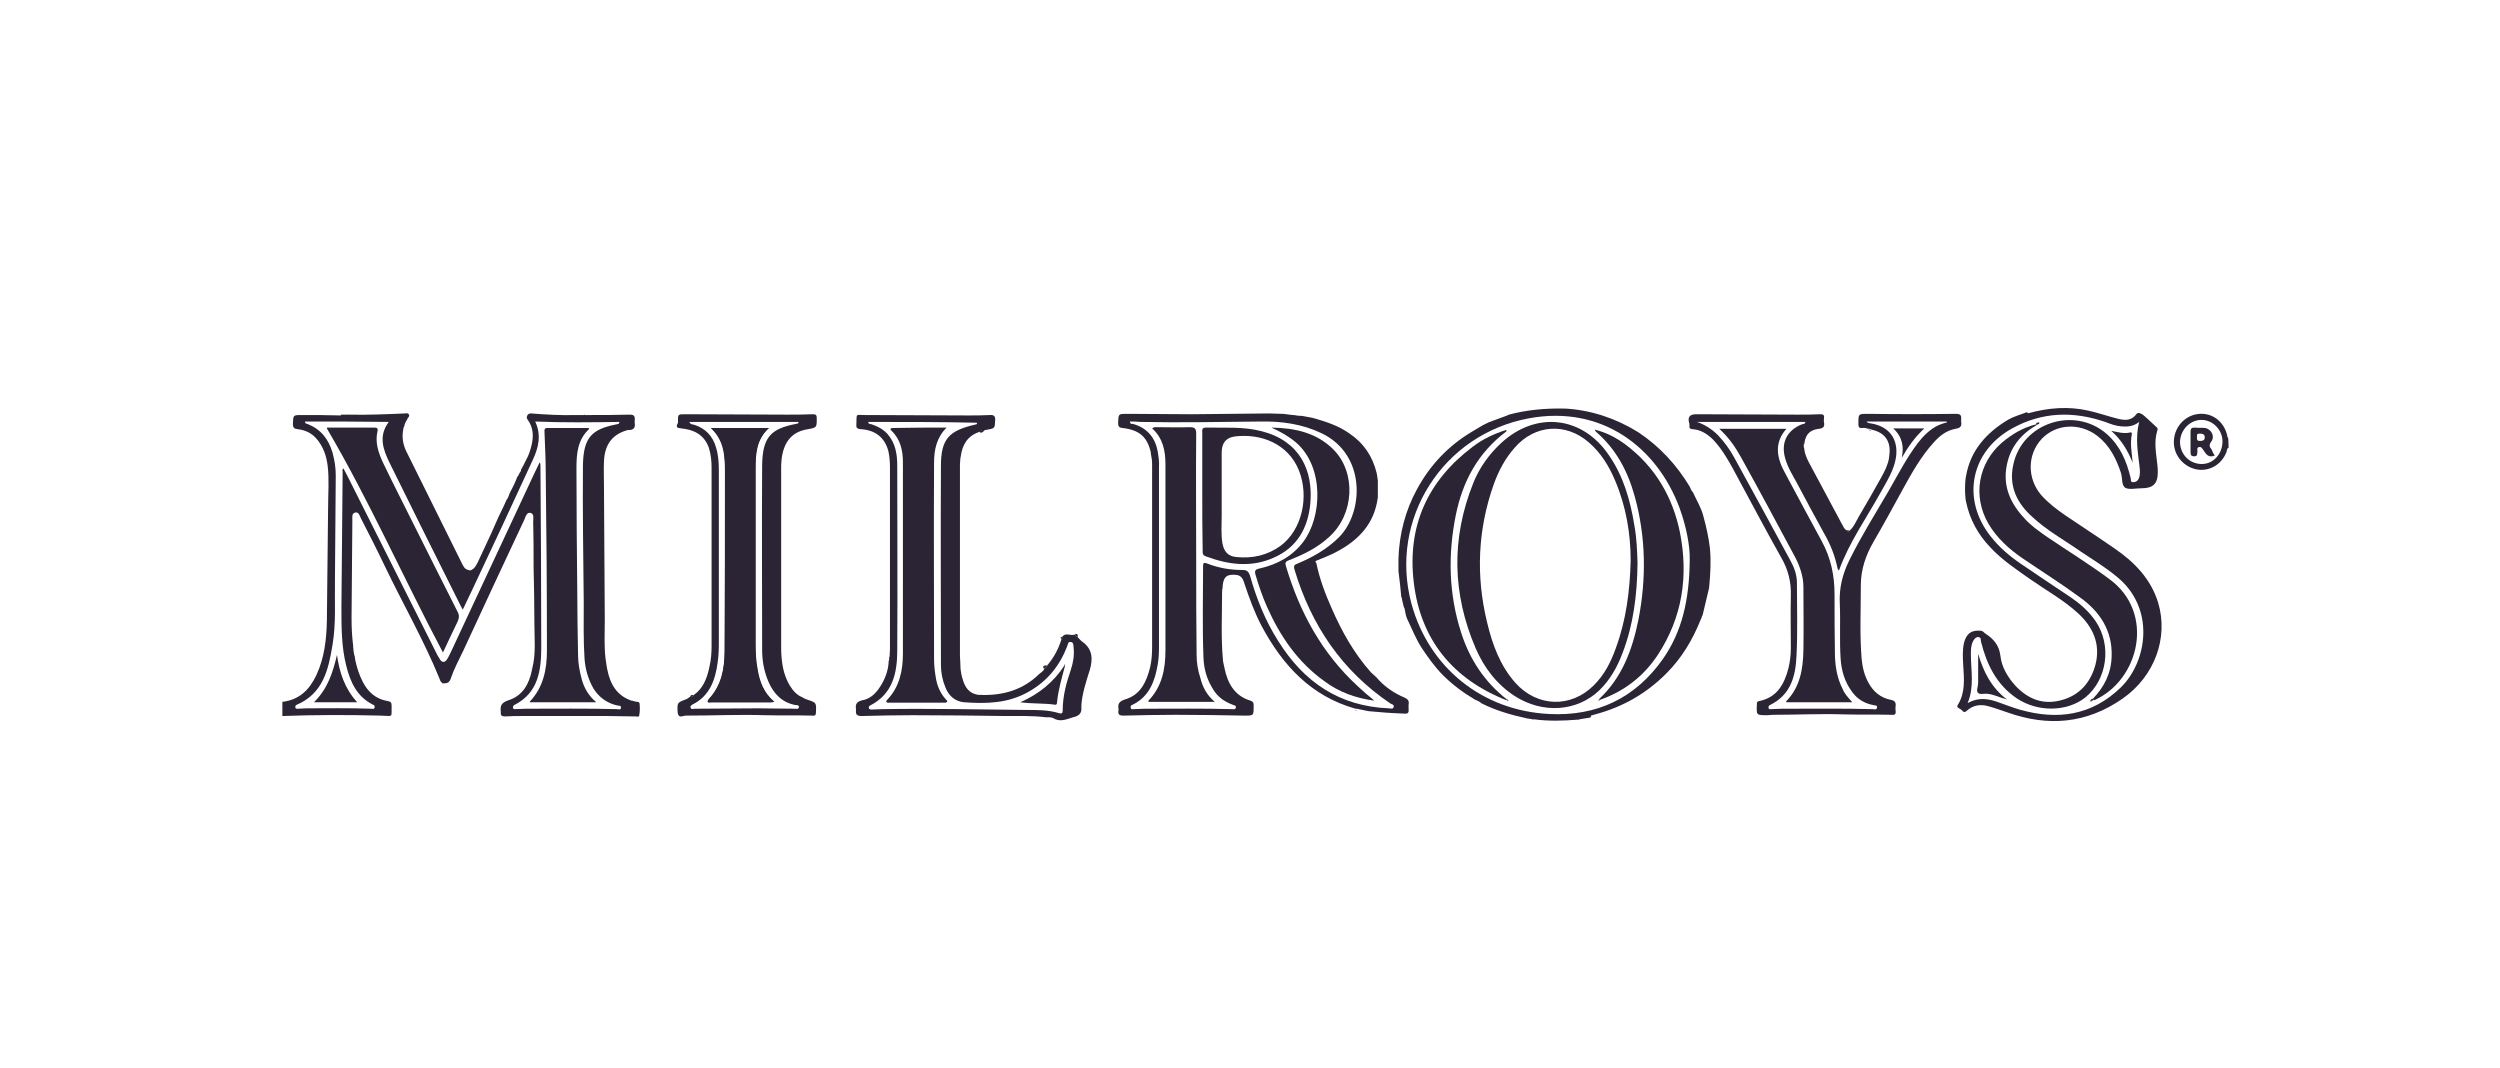 <?xml version="1.0" encoding="utf-8"?>
<!-- Generator: Adobe Illustrator 23.1.1, SVG Export Plug-In . SVG Version: 6.00 Build 0)  -->
<svg version="1.1" id="Layer_1" xmlns="http://www.w3.org/2000/svg" xmlns:xlink="http://www.w3.org/1999/xlink" x="0px" y="0px"
	 viewBox="0 0 618 264" style="enable-background:new 0 0 618 264;" xml:space="preserve">
<style type="text/css">
	.st0{fill:#2A2435;}
</style>
<g id="QZyGhh_1_">
	<g>
		<path class="st0" d="M84.6,102.5c0.5,0,0.9,0,1.4,0c0.1,0,0.2,0,0.3,0c4.6,0.1,9.2-0.1,13.8-0.3c0.3,0,0.7-0.2,1,0.3
			c0.2,0.4-0.2,0.7-0.3,0.9c-0.4,0.7-0.8,1.3-0.9,2.1c-0.2,0.2-0.2,0.4-0.2,0.6c-0.4,1.9-0.1,3.7,0.7,5.4
			c4.6,9.2,9.1,18.4,13.7,27.6c0.4,0.8,0.7,1.6,1.7,1.8c0.2,0.3,0.5,0.2,0.7,0c0.9-0.4,1.2-1.2,1.6-1.9c1.5-3.3,3.1-6.5,4.5-9.8
			c0.8-1.9,1.8-3.7,2.6-5.6c0.4-0.5,0.6-1.1,0.8-1.7c0.7-1.3,1.4-2.7,1.9-4.1c0.2-0.1,0.3-0.3,0.3-0.5c0.1,0,0.1-0.1,0.1-0.1
			c0.1-0.1,0.1-0.3,0.2-0.4c0.2-0.2,0.3-0.4,0.3-0.7c0.1-0.1,0.1-0.2,0.2-0.4c0.1,0,0.1-0.1,0.1-0.2c0.1-0.1,0.1-0.2,0.2-0.3
			c0.5-1.1,1.2-2.2,1.6-3.4c0.9-2.7,1.4-5.5-0.5-8.1c-0.3-0.4-0.2-0.7,0-1.1c0.2-0.3,0.5-0.4,0.9-0.4c3.7,0.3,7.4,0.5,11.1,0.4
			c0.1,0,0.2,0,0.3,0c0.6,0,1.3,0,1.9,0c0.1,0,0.2,0,0.3,0c3.6,0,7.1,0,10.7-0.1c1.1,0,1.4,0.3,1.3,1.4c0,0.2,0,0.5,0,0.7
			c0.2,1.1-0.3,1.7-1.4,1.7c-0.1,0-0.2,0-0.3,0c-3.7,1-5.7,3.4-5.9,7.7c-0.1,2.1,0,4.2,0,6.4c0,0.1,0,0.2,0,0.3
			c0.1,10.8,0.1,21.7,0.2,32.5c0,3.2-0.2,6.5,0.2,9.7c0.1,0.7,0.2,1.3,0.3,2c0,0.2,0.1,0.3,0.1,0.5c0.7,3.7,2.4,6.7,6.3,7.9
			c0.1,0,0.2,0,0.3,0c0.4,0.3,1.3,0,1.4,0.6c0.1,1,0.1,2-0.1,3c0,0.4-0.6,0.2-1,0.2c-2.3,0-4.7-0.1-7-0.1c-6.9,0-13.8,0-20.7,0
			c-1.5,0-3,0-4.5,0.1c-0.8,0-1.1-0.3-1-1c0,0,0-0.1,0-0.1c-0.2-1.5,0.1-2.3,1.9-2.9c3.5-1.1,5.1-4,5.8-7.5c0-0.2,0.1-0.3,0.1-0.5
			c0.9-3.6,0.5-7.2,0.5-10.8c0-4.7-0.1-9.5-0.2-14.2c0-3.7,0-7.4-0.1-11.1c0-0.8,0.3-1.9-0.6-2.2c-1-0.3-1.3,1-1.6,1.7
			c-5.1,10.8-10.1,21.6-15.1,32.4c-1.1,2.3-2.3,4.5-3.1,6.9c-0.3,0.9-0.9,1.2-1.8,1.1c-0.1,0-0.2,0-0.3-0.1
			c-0.3-0.2-0.5-0.5-0.6-0.9c-3.9-9.6-9.1-18.6-13.6-28c-1.9-4-3.9-7.9-5.9-11.8c-0.3-0.6-0.5-1.6-1.4-1.4c-0.9,0.2-0.7,1.2-0.7,2
			c-0.1,8-0.1,16.1-0.2,24.1c0,2.3,0.1,4.5,0.4,6.8c0,0.1,0,0.2,0,0.3c0.1,0.8,0.1,1.7,0.4,2.4c0,0.3,0.1,0.5,0.1,0.8
			c0.4,1.9,1,3.8,1.9,5.5c1.3,2.5,3.2,4.2,6.1,4.7c0.7,0.1,1,0.3,1,1.1c-0.1,3.1,0.6,2.6-2.7,2.5c-8.1-0.2-16.2-0.2-24.3,0.1
			c0-1.2,0-2.4,0-3.5c4.2-0.5,6.7-3,8.4-6.6c2-4.3,2.5-8.8,2.6-13.5c0.1-9.3,0.2-18.5,0.3-27.8c0-3.5,0.3-7-0.1-10.4
			c-0.3-2.5-1.1-4.9-2.9-6.9c-1.2-1.3-2.7-2-4.5-2.2c-0.9-0.1-1.2-0.4-1.2-1.3c0.1-2.2,0-2.2,2.2-2.2c3.2,0,6.4,0,9.6,0.1
			C84.4,102.5,84.5,102.5,84.6,102.5z M75.4,104.2c0,0.6,0.4,0.5,0.6,0.6c3.3,1.3,5.2,3.7,6.2,7.1c0.5,1.8,0.8,3.7,0.8,5.6
			c-0.1,8.6-0.1,17.3-0.2,25.9c-0.1,5.3,0.3,10.7-0.6,16c-1,6.1-2.3,12-8.8,14.8c-0.3,0.1-0.4,0.3-0.4,0.6c0,0.4,0.3,0.4,0.6,0.4
			c0.7,0,1.4-0.1,2.2-0.1c5.3,0,10.6-0.1,15.9,0.1c0.3,0,0.8,0.2,0.9-0.3c0.1-0.4-0.1-0.6-0.4-0.7c-4-2-5.6-5.6-6.6-9.6
			c-1.2-4.7-1.2-9.6-1.2-14.4c0.1-11.2,0.2-22.3,0.3-33.5c0-0.3-0.2-0.6,0.2-0.9c0.3,0.6,0.6,1.1,0.9,1.7
			c7.3,14.5,14.5,28.9,21.8,43.4c0.3,0.7,0.7,1.4,1.1,2c0.5,0.9,1.2,1,1.8,0.1c0.4-0.6,0.7-1.3,1-1.9c6.9-14.7,13.7-29.4,20.6-44.1
			c0.4-0.9,0.9-1.8,1.3-2.7c0.2,0.3,0.2,0.5,0.2,0.7c0.1,15,0.2,29.9,0.2,44.9c0,5.8-0.7,11.4-6.7,14.4c-0.3,0.2-0.3,0.4-0.3,0.7
			c0.1,0.3,0.3,0.3,0.5,0.3c0.9,0,1.7-0.1,2.6-0.1c7.5,0,15.1-0.1,22.6,0.1c0.4,0,1,0.3,1-0.4c0-0.6-0.6-0.4-0.9-0.5
			c-2.6-0.6-4.5-2-5.9-4.2c-1.3-2.3-2-4.7-2.2-7.3c-0.3-4.6-0.2-9.3-0.2-14c-0.1-11.3-0.3-22.5-0.2-33.8c0.1-7,2.2-9,8.3-10.2
			c0.3-0.1,0.7,0,0.7-0.6c-6.9,0.1-13.8,0.2-20.8-0.1c1.6,3.4,0.8,6.5-0.6,9.5c-5,10.9-10.1,21.8-15.2,32.6
			c-0.7,1.4-1.3,2.8-2.1,4.4c-0.3-0.5-0.4-0.7-0.5-0.9c-5.9-11.8-11.8-23.6-17.6-35.4c-1.6-3.3-2.8-6.6-0.2-10.1
			C89.1,104.2,82.3,104.2,75.4,104.2z"/>
		<path class="st0" d="M550.9,110.7c-0.5,0.2-0.4,0.7-0.5,1c-1.2,3.2-4.4,5-7.6,4.3c-3.4-0.8-5.7-3.9-5.4-7.3c0.3-3.5,3-6.2,6.4-6.4
			c3.3-0.2,6.1,2.1,6.8,5.5c0,0.2,0,0.4,0.2,0.4C550.9,109.1,550.9,109.9,550.9,110.7z M538.9,109.2c0,3,2.2,5.4,5.2,5.5
			c2.9,0.1,5.2-2.3,5.3-5.4c0.1-2.9-2.3-5.5-5.2-5.5C541.4,103.8,539,106.2,538.9,109.2z"/>
		<path class="st0" d="M501.6,102.1c4.8-1.3,9.7-1.7,14.6-0.6c2.3,0.5,4.6,1.3,6.9,1.9c1.9,0.5,3.6,0.8,5-1c0.4-0.6,1.1-0.2,1.6,0.1
			c1.2,1,2.3,2.1,3.4,3.1c0.3,0.2,0.3,0.5,0.2,0.8c-0.9,2.8-0.3,5.6,0,8.5c0.1,0.6,0.1,1.3,0.1,1.9c0,2.8-1.2,3.9-4,3.9
			c-1.4,0-3,0.4-4-0.1c-1-0.6-0.7-2.4-1.1-3.7c-1.2-3.6-2.8-6.8-5.9-9.2c-4.4-3.3-10.2-2.9-13.7,0.8c-3.6,3.9-3.6,9.8-0.1,13.9
			c1.8,2,3.9,3.6,6.1,5.1c4,2.7,8,5.3,11.9,8c5,3.4,9.1,7.6,10.9,13.5c2.6,8.7-0.9,18.2-8.8,23.7c-8.9,6.2-18.4,7-28.5,3.4
			c-1.5-0.5-3.1-1.1-4.6-1.5c-2-0.6-3.9-0.3-5.4,1.1c-0.5,0.5-0.9,0.3-1.2-0.1c-0.4-0.5-1.6-0.6-1-1.4c1.9-3.1,1.5-6.5,1.3-9.9
			c-0.1-1.8-0.2-3.6,0.2-5.4c0.6-2.2,1.7-3.1,3.8-3c0.5,0,0.9,0.1,1.2,0.5c0.1,0.1,0.3,0.2,0.4,0.3c2,1.3,3.3,2.9,3.6,5.4
			c0.3,2.8,1.8,5.3,3.7,7.4c3.1,3.3,6.8,4.8,11.3,3.6c4.6-1.2,7.3-4.4,8.5-8.8c1.3-5.1-0.6-9.3-4.3-12.7c-3.6-3.3-7.8-5.6-11.8-8.4
			c-3.4-2.4-6.9-4.7-9.8-7.8c-3.1-3.2-5.2-7-6.1-11.4c0-0.2-0.1-0.3-0.1-0.5c-0.2-1.8-0.2-3.5,0-5.3c0-0.2,0.1-0.3,0.1-0.5
			c1.1-6.4,5.1-10.8,10.5-14c1.4-0.8,3-1.2,4.5-1.8C501.4,102.2,501.5,102.2,501.6,102.1z M528.8,104.3c-1.5,1.2-3,1.2-4.4,1.1
			c-1.4-0.1-2.7-0.6-4-1.1c-7.9-2.7-15.6-2.5-23,1.6c-10.3,5.7-12.6,17.5-5.3,26.7c2.1,2.7,4.7,4.9,7.5,6.8
			c4.1,2.8,8.3,5.6,12.5,8.4c2.3,1.6,4.3,3.4,5.9,5.7c4.1,6,2.9,14.5-2.5,18.9c-4.5,3.6-11.8,3.7-17,0.2c-5-3.4-7.4-8.4-8.8-14
			c-0.1-0.4,0.1-1-0.6-1.1c-0.6-0.1-1,0.4-1.3,0.9c-0.6,1.1-0.6,2.2-0.6,3.4c0,3.9,0.9,7.9-0.8,12c2.7-1.5,5.1-1.1,7.6-0.2
			c1.7,0.6,3.5,1.3,5.2,1.8c9.4,2.7,17.9,1.5,25.1-5.5c6.5-6.4,8.6-19.6-1.1-27.4c-2.8-2.3-5.9-4.2-8.9-6.2c-4-2.8-8.4-5.2-12-8.6
			c-3.8-3.4-5.8-7.7-4.6-12.9c2.2-10.3,15.1-14.5,23.1-7.5c3.3,2.9,4.9,6.7,5.9,10.9c0.1,0.4-0.1,1,0.6,1c0.7,0,1.1-0.3,1.4-0.9
			c0.4-0.9,0.3-2,0.2-2.9C528.5,111.9,527.8,108.3,528.8,104.3z"/>
		<path class="st0" d="M302.1,146.3c0,5.6-0.3,11.2,0.2,16.7c0,0.6,0.2,1.1,0.3,1.7c0,0.2,0.1,0.3,0.1,0.5c0.8,3.8,2.5,6.8,6.4,8
			c0.9,0.3,0.8,0.8,0.8,1.4c0,2.3,0,2.3-2.2,2.3c-5.7-0.1-11.4-0.2-17.1-0.2c-4.3,0-8.6,0.1-12.9,0.2c-1,0-1.4-0.3-1.2-1.3
			c0-0.1,0-0.2,0-0.3c-0.2-1.3,0.1-1.9,1.6-2.4c3.8-1.1,5.3-4.3,6.2-7.9c0.4-1.7,0.5-3.4,0.5-5.1c0-15,0-30.1,0-45.1
			c0-0.9-0.1-1.7-0.3-2.6c0-0.1,0-0.2,0-0.3c-0.9-3.9-2.8-5.6-7-6.1c-0.9-0.1-1.1-0.4-1.1-1.3c0.1-2.2,0-2.2,2.3-2.2
			c5.2,0,10.4,0.1,15.7,0.1c0.1,0,0.2,0,0.3,0c6.3-0.1,12.7-0.1,19-0.2c1.1,0,2.2,0.1,3.2,0.1c0.1,0,0.2,0,0.3,0
			c0.8,0.1,1.6,0.2,2.4,0.3c0.1,0,0.2,0,0.3,0c0.5,0.1,1.1,0.2,1.6,0.2c0.1,0,0.2,0,0.3,0c0.7,0.1,1.5,0.3,2.2,0.4
			c0.2,0,0.3,0.1,0.5,0.1c3.2,0.9,6.3,1.9,9,3.8c3.6,2.4,5.8,5.7,6.8,9.8c0,0.2,0.1,0.3,0.1,0.5c0.1,0.5,0.1,1,0.2,1.4
			c0,0.1,0,0.2,0,0.3c0,1.2,0,2.4,0,3.5c0,0.1,0,0.2,0,0.3c-0.8,6.5-4.7,10.6-10.2,13.5c-1.6,0.9-3.4,1.5-5,2.2
			c-0.4,0.2-0.2,0.4,0,0.6c0.8,3.9,2.2,7.6,3.8,11.2c2.5,5.7,5.5,11.1,9.7,15.8c0.4,0.4,0.8,0.7,1.2,1.1c0.1,0.1,0.1,0.1,0.2,0.2
			c1.9,2.2,4.2,3.8,6.8,4.9c0.9,0.4,1.3,0.8,1.1,1.8c0,0.4,0,0.7,0,1.1c0.1,0.9-0.2,1.2-1.1,1.1c-2.9-0.1-5.8-0.3-8.8-0.6
			c-0.2,0-0.3-0.1-0.5-0.1c-0.8-0.2-1.6-0.3-2.4-0.5c-0.1,0-0.2,0-0.3,0c-11-3.1-18-10.7-23.2-20.4c-1.8-3.4-3.1-7-4.3-10.6
			c-0.3-1.1-0.8-2-2.1-2.1c-2.4-0.2-3.2,0.6-3.3,3.4C302.1,146,302,146.1,302.1,146.3z M279.3,104.2c0.1,0.7,0.5,0.6,0.8,0.6
			c3.5,1,5.5,3.4,6.1,6.9c0.2,1.2,0.4,2.5,0.3,3.8c0,14.6,0,29.2,0,43.8c0,1.6,0,3.3-0.3,4.9c-0.7,4.2-2.1,8-6.2,10
			c-0.3,0.1-0.6,0.3-0.5,0.7c0.1,0.6,0.5,0.4,0.8,0.4c0.9,0,1.7-0.1,2.6-0.1c7.2,0,14.4-0.1,21.6,0.1c0.4,0,0.9,0.2,1-0.4
			c0.1-0.6-0.5-0.5-0.8-0.7c-2.2-0.8-3.9-2.1-5-4.1c-1.4-2.3-2.1-4.8-2.2-7.5c-0.3-7.5-0.1-15.1-0.1-22.6c0-0.9,0.2-1,1-0.7
			c2.8,1.1,5.7,1.6,8.7,1.6c1.1,0,1.5,0.3,1.9,1.4c1.6,5.7,3.8,11.2,7,16.2c6.3,10.1,15.1,16.1,27.3,16.6c0.4,0,1,0.3,1.2-0.3
			c0.2-0.6-0.4-0.7-0.8-0.9c-12-8.1-19.6-19.4-23.7-33.1c-0.3-1,0-1.2,0.8-1.5c3.8-1.6,7.3-3.6,10.2-6.5c6.1-6.1,6.8-20.4-4.3-25.7
			c-4.8-2.3-9.9-3-15.1-2.9c-9.9,0.1-19.7,0.3-29.6,0.1C281,104.2,280.1,104.2,279.3,104.2z"/>
		<path class="st0" d="M446,110.9c0.1,1.2,0.6,2.3,1.1,3.3c2.8,5.2,5.5,10.3,8.3,15.5c0.3,0.5,0.5,1.1,1.1,1.4
			c0.3,0.4,0.5,0.3,0.8,0c1-0.9,1.5-2.2,2.2-3.4c1.9-3.2,3.7-6.4,5.5-9.6c0.9-1.6,1.7-3.2,2-5c0-0.1,0-0.2,0-0.3
			c0.6-3.6-1-5.9-4.4-6.6c-0.2-0.2-0.4-0.2-0.7-0.2c-0.5-0.1-1-0.3-1.5-0.2c-1,0.1-1-0.4-1-1.2c0-2.3,0-2.3,2.3-2.3
			c7.2,0.1,14.5,0.1,21.7,0c1.2,0,1.5,0.3,1.4,1.4c0,0.2,0,0.4,0,0.5c0.2,1.2-0.2,1.6-1.4,1.8c-2.2,0.4-3.9,1.7-5.4,3.4
			c-3.1,3.4-5.4,7.5-7.6,11.5c-2.4,4.4-4.8,8.8-7.3,13.1c-1.9,3.3-3.1,6.8-3.1,10.7c0,6.1-0.3,12.1,0.2,18.2
			c0.2,2.1,0.7,4.1,1.7,5.9c1.2,2.2,3,3.7,5.5,4.2c1,0.2,1.3,0.6,1.2,1.6c-0.1,0.4,0,0.8,0,1.2c0.1,0.7-0.2,1-0.9,0.9
			c-3.9-0.1-7.9,0-11.8-0.1c-5.9-0.2-11.8,0.1-17.6,0.1c-0.5,0-0.9,0.1-1.4,0.1c-2.8,0-2.7,0-2.6-2.7c0-0.4,0-0.7,0.6-0.8
			c4.4-0.9,6.2-4.2,7.2-8.1c0.4-1.6,0.6-3.3,0.6-5c0-4.3-0.1-8.7,0-13c0.1-3.4-0.7-6.5-2.4-9.4c-4.1-7.3-8-14.7-12-22.1
			c-1.4-2.5-2.8-4.9-4.8-7c-1.4-1.4-3.1-2.5-5.1-2.6c-1.2-0.1-0.6-0.9-0.8-1.4c-0.5-1.6,0.1-2.3,1.7-2.3c8.3,0,16.6,0.1,25,0.1
			c1.9,0,3.8,0,5.7-0.1c0.7,0,1,0.2,0.9,0.9c0,0.4-0.1,0.7,0,1.1c0.2,1.1-0.2,1.5-1.3,1.6c-2.2,0.3-3.1,1.3-3.5,3.2
			c-0.2,0.2-0.2,0.4-0.2,0.7c0,0.2,0,0.4,0,0.6C445.9,110.6,446,110.8,446,110.9z M419.5,104.3c2,0.7,3.7,1.8,5.2,3.3
			c1.6,1.7,2.9,3.5,4,5.5c4.6,8.4,9.2,16.8,13.8,25.3c1,1.8,1.7,3.6,1.7,5.7c0,6,0.2,11.9-0.1,17.9c-0.2,5.1-1.4,9.8-6.6,12.3
			c-0.3,0.2-0.4,0.4-0.3,0.7c0,0.4,0.4,0.3,0.6,0.3c0.9,0,1.8-0.1,2.7-0.1c7.5,0,15-0.1,22.5,0.1c0.3,0,0.9,0.3,1-0.4
			c0.1-0.6-0.5-0.5-0.9-0.6c-2.1-0.4-3.9-1.4-5.2-3.2c-1.9-2.5-2.7-5.3-2.9-8.3c-0.3-4.5,0-9-0.2-13.6c-0.2-3.9,0.7-7.4,2.4-10.8
			c2.9-5.9,6.4-11.4,9.7-17.1c2.3-4,4.4-8.1,7.2-11.8c1.4-1.8,3-3.4,5.1-4.4c0.7-0.3,1.4-0.5,2.1-0.7c0-0.1,0-0.1-0.1-0.2
			c-6.5,0-13.1,0-19.8,0c0.4,0.5,0.9,0.4,1.3,0.5c4.4,0.8,6.6,3.9,6,8.3c-0.5,3.3-2.3,6-3.9,8.9c-3.5,6.3-7.7,12.2-10.2,19.1
			c-0.3-0.1-0.3-0.4-0.4-0.7c-0.6-2.9-1.7-5.7-3.2-8.3c-2.3-4.2-4.6-8.4-6.8-12.6c-1.1-2-2.3-3.9-2.9-6.1c-1.1-3.8,0.4-6.9,4.1-8.4
			c0.3-0.1,0.8,0,0.9-0.6C437.4,104.3,428.5,104.3,419.5,104.3z"/>
		<path class="st0" d="M259.1,164.2c1.5-1.8,2.6-3.9,3.3-6.2c0.2-0.1,0.2-0.3,0.2-0.6c0.8-1.1,2-0.2,3-0.5c0.3,0.2,0.5,0.4,0.8,0.6
			c0.4,0.4,0.7,0.8,1.1,1.1c2.6,1.8,2.7,4.3,1.9,7c-0.9,2.9-1.9,5.8-2.1,8.9c0,0.1,0,0.2,0,0.3c0.2,1.5-0.6,2.2-2,2.5
			c-1.7,0.5-3.2,1.3-5,0.2c-0.4-0.2-1-0.2-1.5-0.2c-0.1,0-0.2,0-0.3,0c-3.3-0.4-6.7-0.3-10-0.3c-7.7-0.1-15.3-0.2-23-0.2
			c-4.2,0-8.3,0.1-12.5,0.2c-1.2,0-1.5-0.4-1.4-1.4c0-0.1,0-0.2,0-0.3c-0.2-1.2,0.2-1.9,1.6-2.2c1.7-0.3,3-1.4,4-2.8
			c1.5-2.1,2.4-4.4,2.5-7c0.3-0.3,0.2-0.6,0.2-0.9c0-0.6,0.1-1.3,0.1-1.9c0-14.9,0-29.9,0-44.8c0-1.4-0.1-2.9-0.4-4.2
			c-0.9-3.4-3.3-5.2-6.8-5.4c-1-0.1-1.2-0.4-1.1-1.3c0.1-2.7-0.3-2.2,2.2-2.2c8.5,0,16.9,0.1,25.4,0.1c1.8,0,3.6,0,5.4-0.1
			c1.1-0.1,1.4,0.4,1.3,1.4c-0.1,1.9,0,1.9-2.4,2.3c-0.6,0-1.1,0.1-1.6,0.5c-2.9,1-4.1,3.2-4.5,6c0,0.2-0.1,0.3-0.1,0.5
			c0,0.5-0.1,1.1-0.1,1.6c0,15.7,0,31.5,0,47.2c0,0.6,0.1,1.3,0.1,1.9c0,0.1,0,0.2,0,0.3c0,1.5,0.3,2.9,0.8,4.3
			c0.7,2,2.1,3.2,4.3,3.2c0.1,0,0.2,0,0.3,0c5.3,0.1,10.1-1.3,14-5.1c0.4-0.4,1.1-0.7,1.3-1.3c0.3-0.2,0.6-0.5,0.7-0.8c0,0,0,0,0,0
			C259,164.4,259.1,164.3,259.1,164.2z M214.6,104.3c0.1,0.6,0.6,0.5,0.9,0.6c1.5,0.5,2.8,1.2,3.9,2.4c2,2.3,2.4,5,2.4,7.9
			c0,15.2,0.1,30.3,0,45.5c0,5.5-1,10.8-6.7,13.7c-0.3,0.1-0.4,0.4-0.3,0.7c0.1,0.2,0.3,0.3,0.6,0.3c0.9,0,1.9-0.1,2.8-0.1
			c11.9-0.2,23.8,0.1,35.7,0.2c2.7,0,5.3,0,7.9,0.8c0.7,0.2,0.9,0,0.9-0.7c0-3.5,0.9-6.8,2-10c0.6-1.8,0.9-3.6,0.7-5.5
			c-0.1-0.5,0.1-1.3-0.7-1.4c-0.8-0.1-0.7,0.7-0.9,1.1c-1.9,4.9-5,8.7-9.7,11.3c-5,2.8-10.4,2.9-15.8,2.5c-2.2-0.2-3.8-1.6-4.6-3.7
			c-0.7-1.7-1.1-3.6-1.1-5.4c0-16.4-0.1-32.8,0-49.3c0-6.6,1.9-8.7,8.3-10.2c0.3-0.1,0.7,0,0.6-0.5
			C232.5,104.3,223.6,104.3,214.6,104.3z"/>
		<path class="st0" d="M171.5,171.8c2.3-1.6,3.2-4,3.8-6.6c0-0.2,0.1-0.3,0.1-0.5c0.4-1.7,0.5-3.4,0.5-5.1c0-14.7,0-29.4,0-44.1
			c0-1.7-0.2-3.3-0.7-4.9c-1.2-3.2-3.7-4.4-6.8-4.7c-0.9-0.1-1.4-0.2-0.9-1.2c0.1-0.1,0.1-0.3,0.1-0.4c0-1.9-0.1-1.9,1.8-1.9
			c8.4,0,16.7,0.1,25.1,0.1c2.1,0,4.2,0,6.4-0.1c0.8,0,1,0.2,1,1c0,2.3,0,2.3-2.2,2.7c-3.9,0.6-6,3.1-6.5,7.5c0,0.5-0.1,1-0.1,1.5
			c0,14.8,0,29.6,0,44.4c0,0.3,0,0.6,0,0.9c0,0.1,0,0.2,0,0.3c0.1,3.1,0.5,6,2.1,8.7c0.8,1.3,1.7,2.4,3.2,3c0.1,0.1,0.2,0.1,0.3,0.2
			c0.3,0.1,0.6,0.3,1,0.4c2.1,0.7,2.1,0.7,2,3.1c0,0.6-0.2,0.9-0.8,0.8c-3.9-0.1-7.8,0-11.8-0.1c-6.5-0.2-13.1,0.1-19.6,0.1
			c-0.2,0-0.4,0.1-0.6,0.1c-0.9,0.3-1.3,0-1.4-1c-0.1-2.3-0.1-2.3,2-3.1c0.2-0.1,0.5-0.2,0.7-0.4c0.1-0.1,0.2-0.1,0.3-0.2
			c0,0,0,0,0,0C171,172.3,171.3,172.1,171.5,171.8z M170.4,104.3c0.3,0.7,0.9,0.6,1.2,0.7c2.8,0.9,4.6,2.8,5.4,5.6
			c0.6,1.9,0.7,3.9,0.7,5.9c0,13.8,0,27.7,0,41.5c0,1.9,0,3.9-0.3,5.8c-0.6,4.4-2,8.3-6.3,10.4c-0.3,0.2-0.5,0.4-0.4,0.7
			c0.2,0.6,0.7,0.3,1,0.3c5.2,0,10.5-0.1,15.7-0.1c3,0,6.1,0.1,9.1,0.1c0.3,0,0.9,0.2,1-0.4c0-0.5-0.4-0.5-0.8-0.5
			c-3.3-0.6-5.4-2.7-6.7-5.7c-1.1-2.5-1.6-5.2-1.6-7.9c0-15.2-0.1-30.5,0-45.7c0.1-7,2.2-9,8.3-10.2c0.3-0.1,0.7,0,0.7-0.5
			C188.4,104.3,179.5,104.3,170.4,104.3z"/>
		<path class="st0" d="M393,177.4c-0.8,0.1-1.7,0.3-2.5,0.4c-0.2,0-0.3,0.1-0.5,0.1c-3.6,0.3-7.3,0.4-10.9-0.1c-0.1,0-0.2,0-0.3,0
			c-0.4-0.1-0.8-0.1-1.2-0.2c-0.2,0-0.3-0.1-0.5-0.1c-3.7-0.8-7.4-1.9-10.8-3.6c-0.5-0.4-1-0.7-1.6-0.9c-2.9-1.7-5.6-3.7-8-6.1
			c-2-2-3.7-4.4-5.3-6.8c-1.4-2.2-2.3-4.5-3.4-6.8c-0.5-0.9-0.6-2-0.8-2.9c-0.1-0.1-0.1-0.3-0.2-0.4c-0.1-0.6-0.3-1.2-0.4-1.7
			c0-0.3,0-0.5-0.2-0.7c-0.2-2.1-0.4-4.3-0.7-6.4c0-0.1,0-0.2,0-0.3c0-0.8,0-1.6,0-2.5c0-0.1,0-0.2,0-0.3c0.2-6.1,1.7-11.9,4.6-17.2
			c3.2-5.9,7.7-10.7,13.6-14.2c0.8-0.5,1.7-1,2.5-1.5c0.5-0.3,1.1-0.5,1.6-0.8c1.5-0.6,3.1-1.1,4.6-1.7c0.1-0.1,0.3-0.1,0.4-0.2
			c4.5-1.2,9.1-1.6,13.7-1.5c0.1,0,0.2,0,0.3,0c6.4,0.4,12.4,2.4,17.9,5.8c0.1,0.1,0.2,0.1,0.3,0.2c5.2,3.5,9.3,8,12.5,13.3
			c0.2,0.5,0.4,1,0.8,1.4c0.9,2,2.1,3.9,2.6,6c0.7,2.6,1.3,5.2,1.6,7.9c0.3,3.2,0.1,6.4-0.2,9.6c0,0.2-0.1,0.3-0.1,0.5
			c-0.5,2.1-1,4.2-1.5,6.3c-0.1,0.1-0.1,0.3-0.2,0.4c0,0.1-0.1,0.2-0.1,0.4c-0.1,0.1-0.1,0.3-0.2,0.4c-2,5-4.7,9.5-8.5,13.3
			c-5,5-10.8,8.3-17.6,10.1c-0.3,0.1-0.7,0.2-1,0.3C393.3,177.3,393.1,177.4,393,177.4z M417.7,138.5c0.1-3.4-0.8-8.2-2.5-12.9
			c-5.6-15.1-19.3-25.5-37.2-22.2c-21.3,3.9-34.7,24.9-29.1,45.8c4.3,15.8,17.5,26.5,34.1,27.3c11.7,0.6,21.2-3.9,28-13.5
			C415.8,156.2,417.6,148.3,417.7,138.5z"/>
		<path class="st0" d="M242,106.7c0.5-0.3,1-0.5,1.6-0.5C243.1,106.5,242.8,107.4,242,106.7z"/>
		<path class="st0" d="M258.9,164.5c-0.2,0.3-0.4,0.6-0.7,0.8c-0.2-0.1-0.4-0.2-0.3-0.5C258.1,164.4,258.5,164.5,258.9,164.5z"/>
		<path class="st0" d="M266.4,157.5c-0.3-0.2-0.5-0.4-0.8-0.6C266.3,156.5,266.5,156.8,266.4,157.5z"/>
		<path class="st0" d="M171.5,171.8c-0.2,0.3-0.5,0.5-0.9,0.6C170.6,171.7,171.1,171.8,171.5,171.8z"/>
		<path class="st0" d="M262.6,157.4c0,0.2,0,0.4-0.2,0.6C262,157.6,262.2,157.5,262.6,157.4z"/>
		<path class="st0" d="M340.2,168c-0.1-0.1-0.1-0.1-0.2-0.2c0.1-0.2,0.2-0.4,0.4-0.1C340.5,167.8,340.3,168,340.2,168z"/>
		<path class="st0" d="M457.2,131.1c-0.3,0.3-0.5,0.4-0.8,0C456.7,131.1,457,131.1,457.2,131.1z"/>
		<path class="st0" d="M220,162.3c0,0.3,0.1,0.7-0.2,0.9C219.8,162.9,219.7,162.6,220,162.3z"/>
		<path class="st0" d="M325.3,139.6c-0.2-0.2-0.4-0.5,0-0.6C325.3,139.2,325.3,139.4,325.3,139.6z"/>
		<path class="st0" d="M116.4,140.9c-0.2,0.2-0.4,0.3-0.7,0C115.9,140.9,116.1,140.9,116.4,140.9z"/>
		<path class="st0" d="M445.9,109.9c0-0.3-0.1-0.5,0.2-0.7C446.1,109.5,446.1,109.7,445.9,109.9z"/>
		<path class="st0" d="M346.6,147.5c0.2,0.2,0.2,0.4,0.2,0.7C346.5,148,346.5,147.8,346.6,147.5z"/>
		<path class="st0" d="M461.9,106.2c0.2,0,0.5,0,0.7,0.2C462.3,106.4,462,106.4,461.9,106.2z"/>
		<path class="st0" d="M420.6,153.6c0.1-0.1,0.1-0.3,0.2-0.4C420.7,153.3,420.7,153.5,420.6,153.6z"/>
		<path class="st0" d="M420.9,152.8c0.1-0.1,0.1-0.3,0.2-0.4C421,152.5,421,152.7,420.9,152.8z"/>
		<path class="st0" d="M87.4,159.9c0-0.1,0-0.2,0-0.3C87.4,159.6,87.4,159.7,87.4,159.9C87.5,159.8,87.4,159.8,87.4,159.9z"/>
		<path class="st0" d="M193.2,160.7c0-0.1,0-0.2,0-0.3C193.2,160.5,193.3,160.5,193.2,160.7C193.3,160.6,193.3,160.6,193.2,160.7z"
			/>
		<path class="st0" d="M347.1,149.9c0.1,0.1,0.1,0.3,0.2,0.4C347.2,150.2,347.2,150.1,347.1,149.9z"/>
		<path class="st0" d="M302.1,146.3c-0.1-0.2,0-0.3,0.1-0.4C302.2,146,302.1,146.1,302.1,146.3z"/>
		<path class="st0" d="M237.5,164.2c0-0.1,0-0.2,0-0.3C237.5,164,237.5,164.1,237.5,164.2C237.5,164.1,237.5,164.2,237.5,164.2z"/>
		<path class="st0" d="M259.1,164.2c-0.1,0.1-0.2,0.2-0.3,0.3C259,164.4,259.1,164.3,259.1,164.2z"/>
		<path class="st0" d="M149.9,165.2c0-0.2-0.1-0.3-0.1-0.5C149.8,164.9,149.9,165.1,149.9,165.2z"/>
		<path class="st0" d="M175.5,164.7c0,0.2-0.1,0.3-0.1,0.5C175.4,165.1,175.4,164.9,175.5,164.7z"/>
		<path class="st0" d="M302.7,165.2c0-0.2-0.1-0.3-0.1-0.5C302.6,164.9,302.7,165.1,302.7,165.2z"/>
		<path class="st0" d="M131.5,165c0,0.2-0.1,0.3-0.1,0.5C131.4,165.3,131.4,165.2,131.5,165z"/>
		<path class="st0" d="M345.9,140.9c0,0.1,0,0.2,0,0.3C345.9,141.1,345.8,141,345.9,140.9C345.8,140.9,345.8,140.9,345.9,140.9z"/>
		<path class="st0" d="M109.3,168.8c0.1,0,0.2,0,0.3,0.1C109.4,169,109.4,169,109.3,168.8z"/>
		<path class="st0" d="M242.8,171.7c-0.1,0-0.2,0-0.3,0C242.7,171.6,242.7,171.6,242.8,171.7z"/>
		<path class="st0" d="M345.9,138.2c0,0.1,0,0.2,0,0.3C345.9,138.4,345.8,138.3,345.9,138.2C345.8,138.2,345.9,138.2,345.9,138.2z"
			/>
		<path class="st0" d="M170.7,172.4c-0.1,0.1-0.2,0.1-0.3,0.2C170.5,172.5,170.6,172.4,170.7,172.4z"/>
		<path class="st0" d="M198.9,172.6c-0.1-0.1-0.2-0.1-0.3-0.2C198.6,172.4,198.7,172.5,198.9,172.6z"/>
		<path class="st0" d="M156.5,173.1c-0.1,0-0.2,0-0.3,0C156.4,173,156.4,173,156.5,173.1z"/>
		<path class="st0" d="M486.1,123.8c0,0.2,0.1,0.3,0.1,0.5C486.1,124.2,486.1,124,486.1,123.8z"/>
		<path class="st0" d="M267.3,174.8c0-0.1,0-0.2,0-0.3C267.4,174.6,267.4,174.6,267.3,174.8C267.4,174.7,267.3,174.8,267.3,174.8z"
			/>
		<path class="st0" d="M340.6,123.2c0-0.1,0-0.2,0-0.3C340.6,123,340.7,123.1,340.6,123.2C340.7,123.2,340.6,123.2,340.6,123.2z"/>
		<path class="st0" d="M335.1,175.6c0.1,0,0.2,0,0.3,0C335.3,175.8,335.2,175.8,335.1,175.6z"/>
		<path class="st0" d="M337.8,176.2c0.2,0,0.3,0.1,0.5,0.1C338.1,176.3,338,176.2,337.8,176.2z"/>
		<path class="st0" d="M258.6,177.3c0.1,0,0.2,0,0.3,0C258.7,177.4,258.6,177.4,258.6,177.3z"/>
		<path class="st0" d="M393,177.4c0.2,0,0.3-0.1,0.5-0.1C393.3,177.3,393.1,177.4,393,177.4z"/>
		<path class="st0" d="M377.2,177.6c0.2,0,0.3,0.1,0.5,0.1C377.5,177.6,377.3,177.6,377.2,177.6z"/>
		<path class="st0" d="M378.8,177.8c0.1,0,0.2,0,0.3,0C379,178,378.9,177.9,378.8,177.8z"/>
		<path class="st0" d="M390,177.9c0.2,0,0.3-0.1,0.5-0.1C390.3,178,390.2,178,390,177.9z"/>
		<path class="st0" d="M387.2,101.2c-0.1,0-0.2,0-0.3,0C387.1,101,387.1,101.1,387.2,101.2z"/>
		<path class="st0" d="M501.6,102.1c-0.1,0.1-0.3,0.1-0.4,0.2C501.4,102.2,501.5,102.2,501.6,102.1z"/>
		<path class="st0" d="M149,120.5c0-0.1,0-0.2,0-0.3C149,120.3,149,120.4,149,120.5C149.1,120.4,149,120.5,149,120.5z"/>
		<path class="st0" d="M340.6,119.4c0-0.1,0-0.2,0-0.3C340.6,119.2,340.7,119.3,340.6,119.4C340.7,119.3,340.7,119.4,340.6,119.4z"
			/>
		<path class="st0" d="M486.2,118.1c0,0.2-0.1,0.3-0.1,0.5C486.1,118.4,486.1,118.2,486.2,118.1z"/>
		<path class="st0" d="M340.4,117.7c0-0.2-0.1-0.3-0.1-0.5C340.4,117.4,340.4,117.6,340.4,117.7z"/>
		<path class="st0" d="M128.8,115.6c-0.1,0.1-0.1,0.2-0.2,0.4C128.7,115.9,128.7,115.7,128.8,115.6z"/>
		<path class="st0" d="M129.1,115.1c-0.1,0.1-0.1,0.2-0.2,0.3C128.9,115.3,129,115.2,129.1,115.1z"/>
		<path class="st0" d="M467,112.9c0,0.1,0,0.2,0,0.3C466.9,113.1,466.9,113,467,112.9C466.9,113,466.9,112.9,467,112.9z"/>
		<path class="st0" d="M237.4,113.2c0-0.2,0.1-0.3,0.1-0.5C237.5,112.9,237.5,113,237.4,113.2z"/>
		<path class="st0" d="M284.5,112.1c0,0.1,0,0.2,0,0.3C284.5,112.3,284.5,112.2,284.5,112.1C284.5,112.2,284.5,112.1,284.5,112.1z"
			/>
		<path class="st0" d="M84.6,102.5c-0.1,0-0.2,0-0.3,0C84.4,102.4,84.5,102.4,84.6,102.5z"/>
		<path class="st0" d="M446,110.9c0-0.2-0.1-0.3-0.1-0.5C445.9,110.6,446,110.8,446,110.9z"/>
		<path class="st0" d="M86.2,102.5c-0.1,0-0.2,0-0.3,0C86,102.4,86.1,102.4,86.2,102.5z"/>
		<path class="st0" d="M405.4,107.2c-0.1-0.1-0.2-0.1-0.3-0.2C405.2,107,405.3,107.1,405.4,107.2z"/>
		<path class="st0" d="M144.6,102.5c-0.1,0-0.2,0-0.3,0C144.4,102.4,144.5,102.4,144.6,102.5z"/>
		<path class="st0" d="M294.7,102.5c-0.1,0-0.2,0-0.3,0C294.5,102.4,294.6,102.4,294.7,102.5z"/>
		<path class="st0" d="M154.9,106.2c0.1,0,0.2,0,0.3,0C155.1,106.3,155,106.3,154.9,106.2z"/>
		<path class="st0" d="M317.2,102.5c-0.1,0-0.2,0-0.3,0C317,102.4,317.1,102.4,317.2,102.5z"/>
		<path class="st0" d="M319.9,102.8c-0.1,0-0.2,0-0.3,0C319.7,102.7,319.8,102.7,319.9,102.8z"/>
		<path class="st0" d="M373.3,102.7c-0.1,0.1-0.3,0.1-0.4,0.2C373,102.8,373.1,102.7,373.3,102.7z"/>
		<path class="st0" d="M321.8,103.1c-0.1,0-0.2,0-0.3,0C321.6,102.9,321.7,103,321.8,103.1z"/>
		<path class="st0" d="M324.5,103.6c-0.2,0-0.3-0.1-0.5-0.1C324.2,103.6,324.4,103.6,324.5,103.6z"/>
		<path class="st0" d="M422.6,146c0-0.2,0.1-0.3,0.1-0.5C422.6,145.7,422.6,145.9,422.6,146z"/>
		<path class="st0" d="M191.4,173.5c-2.7-2.3-3.7-5-4.2-8c-0.4-2.1-0.5-4.1-0.5-6.2c0-14.4,0-28.8,0-43.3c0-3.7,0.2-7.3,3.3-10.2
			c-4.8,0-9.4,0-14.3,0c1.9,1.8,2.8,3.8,3.2,6.1c0.2,1.3,0.3,2.7,0.3,4.1c0,15,0,30.1-0.1,45.1c0,4.3-0.8,8.4-3.9,11.7
			c-0.1,0.2-0.3,0.4-0.3,0.6c0.1,0.4,0.5,0.2,0.8,0.2c4.9,0,9.8,0,14.6,0C190.7,173.6,190.8,173.6,191.4,173.5z"/>
		<path class="st0" d="M145.7,106c-2.9,2.6-3.2,6.1-3.2,9.7c0,10.1,0.1,20.2,0.2,30.4c0,5.3,0.1,10.6,0.2,15.9c0,2,0.4,4,0.9,5.9
			c0.6,2.2,1.7,4.1,3.6,5.7c-5.6,0-11,0-16.4,0c0-0.1-0.1-0.2,0-0.2c3.3-3.5,4.2-7.9,4.2-12.5c0-14.8-0.1-29.6-0.3-44.5
			c0-3.2-0.2-6.4-0.3-9.6c0-0.5-0.1-1,0.7-1c3.3,0,6.7,0,10,0C145.5,105.8,145.5,105.9,145.7,106z"/>
		<path class="st0" d="M109.5,161.3c-9.8-18.5-18.2-37.5-28.7-55.4c0-0.3,0.3-0.2,0.6-0.2c3.7,0,7.3,0,11,0c0.8,0,1.1,0.1,0.9,1
			c-0.6,2.6,0.2,5.1,1.3,7.5c2.3,4.8,4.7,9.5,7.1,14.3c3.8,7.6,7.6,15.2,11.4,22.7c0.5,0.9,0.4,1.6,0,2.5
			C111.9,156.2,110.7,158.7,109.5,161.3z"/>
		<path class="st0" d="M77.6,173.6c3.4-3.3,4.7-7.4,5.7-11.7c0.6,4.3,1.9,8.3,5,11.7C84.6,173.6,81.3,173.6,77.6,173.6z"/>
		<path class="st0" d="M547.5,112.6c-1.6,0.7-2.2-0.4-2.8-1.3c-0.3-0.4-0.5-0.9-1.1-0.8c-0.7,0.2-0.3,0.8-0.4,1.2
			c-0.1,0.5,0.1,1.1-0.8,1.1c-0.8,0-0.9-0.4-0.9-1.1c0-1.7,0-3.3,0-5c0-0.8,0.3-1,1-1c0.9,0.1,1.7,0,2.6,0.1
			c1.6,0.3,2.5,2.1,1.5,3.4c-0.6,0.8-0.4,1.3,0.1,1.9C546.9,111.6,547.1,112.1,547.5,112.6z M543.1,107.8c0,0.6-0.2,1.2,0.7,1.2
			c0.6,0,1.2-0.1,1.2-0.8c0.1-0.6-0.3-1-1-1C543.6,107.2,543,107.1,543.1,107.8z"/>
		<path class="st0" d="M503.6,105c-3.9,2.2-6.6,5.4-7.5,9.9c-1.1,5.3,0.9,9.6,4.4,13.3c1.5,1.7,3.4,3,5.2,4.3
			c5.3,3.6,10.7,6.9,15.8,10.7c11.3,8.3,7.4,24.9-3.8,29.9c-0.1-0.1-0.3-0.2-0.4-0.3c2.9-3,4.6-6.4,4.7-10.6
			c0.2-6.3-2.9-11-7.8-14.5c-4.6-3.4-9.4-6.4-14.1-9.6c-3.4-2.3-6.5-5.1-8.6-8.7c-3.9-6.8-2.5-14.9,3.4-20c2.5-2.1,5.2-3.7,8.4-4.5
			C503.4,104.8,503.5,104.9,503.6,105z"/>
		<path class="st0" d="M489,161.6c1.3,4.5,3.3,8.4,7.1,11.3c-1.6-0.4-3.1-1.2-4.8-1.4c-0.8-0.1-2,0.3-2.4-0.3
			c-0.4-0.5,0.1-1.5,0.1-2.4C489,166.4,489,164.2,489,161.6z"/>
		<path class="st0" d="M527.2,114.4c-1.2-3-2.8-5.7-5.3-7.9c1.6,0.3,3.1,0.8,4.7,0.4c0.3-0.1,0.4,0.1,0.4,0.4
			C526.5,109.7,527,112,527.2,114.4z"/>
		<path class="st0" d="M503.3,104.6c0.3-0.1,0.5-0.2,0.8-0.2c0.1,0.5-0.3,0.4-0.5,0.6C503.5,104.9,503.4,104.8,503.3,104.6z"/>
		<path class="st0" d="M517.6,173c-0.2,0.1-0.4,0.2-0.5,0.3c-0.1-0.1-0.2-0.2-0.3-0.3c0.1-0.1,0.3-0.2,0.4-0.3
			C517.3,172.8,517.5,172.9,517.6,173z"/>
		<path class="st0" d="M517.1,173.3c-0.1,0.1-0.3,0.2-0.4,0c0,0,0.1-0.2,0.1-0.3C516.9,173.1,517,173.2,517.1,173.3z"/>
		<path class="st0" d="M300.3,173.5c-5.7,0-11,0-16.4,0c0-0.2,0-0.3,0-0.3c3.4-3.5,4.2-7.9,4.2-12.5c0-15.3,0-30.6,0-45.9
			c0-3.3-0.6-6.5-3.3-8.9c0.5-0.4,0.9-0.3,1.3-0.3c2.7,0,5.3,0.1,8,0c1.2,0,1.6,0.3,1.6,1.6c-0.1,10.6,0,21.2,0,31.7
			c0,7.6,0,15.3,0.1,22.9c0,1.9,0.3,3.9,0.9,5.7C297.3,169.9,298.3,171.8,300.3,173.5z"/>
		<path class="st0" d="M314.3,105.7c5.7,0.1,11.1,1.2,15.3,5.4c5.7,5.7,5.2,16-1,21.6c-2.9,2.7-6.4,4.4-10,5.8
			c-0.8,0.3-1,0.6-0.7,1.5c3.4,11.4,8.9,21.5,17.7,29.6c0.7,0.6,1.4,1.3,2.1,1.9c0.7,0.6,1.4,1.1,2,1.7c-4.5-0.6-8.7-2.1-12.3-4.8
			c-6.6-4.7-11-11.2-14.2-18.4c-1.1-2.5-2-5.1-2.8-7.8c-0.4-1.2,0-1.5,1.1-1.7c4.3-1,8-3,10.7-6.6c4.6-6.1,5.2-18.4-1.8-24.5
			C318.5,107.8,316.5,106.7,314.3,105.7z"/>
		<path class="st0" d="M297.2,121.5c0-4.8,0-9.7,0-14.5c0-0.6-0.2-1.3,0.9-1.3c4.6,0.1,9.2-0.3,13.8,0.9c9.4,2.4,12.8,9.7,12,18
			c-0.6,6-3.3,10.7-8.9,13.2c-5.7,2.6-11.4,1.8-17-0.3c-0.8-0.3-0.7-0.9-0.7-1.4C297.2,131.2,297.2,126.4,297.2,121.5z M302,122.2
			c0,1.8,0,3.6,0,5.4c0,2.3-0.2,4.5,0.2,6.8c0.4,2,1.4,3.1,3.4,3.3c4,0.4,7.7-0.4,11-2.8c5.2-3.9,7.1-12,4.5-18.6
			c-2.7-6.7-9.5-9.2-15.9-8.4c-2.2,0.3-3.2,1.7-3.2,4C302,115.3,302,118.7,302,122.2z"/>
		<path class="st0" d="M457.9,173.6c-5.6,0-10.9,0-16.3,0c0-0.1-0.1-0.3,0-0.3c3.4-3.5,4.1-7.9,4.2-12.5c0.1-5.2,0-10.5,0-15.7
			c0-2.5-0.8-4.9-1.9-7.1c-4.5-8.4-9-16.8-13.6-25.1c-1.4-2.5-3-4.8-5.3-6.9c5.7,0,11,0,16.6,0c-3.2,3.6-2.3,7.4-0.3,11
			c3,5.7,6.1,11.3,9.1,16.9c2.2,4.1,3.1,8.4,3.1,13c0,5.1,0,10.2,0.1,15.3c0.1,2.8,0.6,5.6,1.9,8.1
			C455.9,171.4,456.8,172.4,457.9,173.6z"/>
		<path class="st0" d="M470.1,113.2c0.6-2.7,0.2-5.2-2.1-7.3c2.6,0,5,0,7.7,0C473.3,108.1,471.6,110.6,470.1,113.2z"/>
		<path class="st0" d="M234,105.7c-2.5,2.5-3.1,5.5-3.1,8.7c-0.1,16.2,0,32.4,0,48.5c0,1.7,0.2,3.3,0.5,5c0.4,2.1,1.3,3.9,2.8,5.4
			c-0.2,0.5-0.5,0.4-0.8,0.4c-4.5,0-9,0-13.4,0c-0.3,0-0.7,0.1-0.9-0.2c-0.1-0.2,0.1-0.4,0.3-0.6c3-3.2,3.8-7.2,3.8-11.4
			c0-15.7,0-31.5,0-47.2c0-2.9-0.6-5.7-2.8-7.8c-0.4-0.4-0.4-0.7,0.3-0.7C225.2,105.7,229.6,105.7,234,105.7z"/>
		<path class="st0" d="M263.3,164.5c-0.8,3-1.7,6-2,9.1c0,0.3-0.1,0.7-0.5,0.6c-2.8-0.4-5.7-0.2-8.6-0.6c4.6-2,8.3-5,11-9.2
			C263.2,164.5,263.2,164.5,263.3,164.5z"/>
		<path class="st0" d="M263.1,164.4c0-0.1,0.1-0.2,0.2-0.1c0,0-0.1,0.2-0.1,0.3C263.2,164.5,263.2,164.5,263.1,164.4z"/>
		<path class="st0" d="M191.4,173.5c-0.6,0.1-0.8,0.1-1,0.1c-4.9,0-9.8,0-14.6,0c-0.3,0-0.7,0.2-0.8-0.2c0-0.1,0.2-0.4,0.3-0.6
			c3.1-3.3,3.8-7.4,3.9-11.7c0.1-15,0.1-30.1,0.1-45.1c0-1.4-0.1-2.7-0.3-4.1c-0.3-2.3-1.2-4.3-3.2-6.1c4.8,0,9.4,0,14.3,0
			c-3.2,2.9-3.3,6.5-3.3,10.2c0,14.4,0,28.8,0,43.3c0,2.1,0.1,4.2,0.5,6.2C187.8,168.5,188.8,171.3,191.4,173.5z"/>
		<path class="st0" d="M404.8,139.2c-0.1,7.8-1,15.2-3.7,22.2c-1.3,3.5-3.1,6.7-5.8,9.3c-5.5,5.2-13.9,5.8-20.8,1.4
			c-4.5-2.9-7.6-7-9.7-11.8c-5.8-13.5-6.1-27.2-0.6-40.9c1.5-3.8,3.9-7.1,6.9-9.9c8.6-7.9,20-6.7,26.6,3c3.6,5.2,5.3,11.1,6.3,17.3
			C404.6,133,404.7,136.2,404.8,139.2z M403.1,138.6c0-6.6-1.1-13.3-3.8-19.7c-1.5-3.6-3.5-6.9-6.5-9.5c-5.7-5-13.4-4.5-18.4,1.3
			c-2.3,2.6-3.9,5.6-5.1,8.9c-4,11.2-4.5,22.7-1.7,34.2c1.3,5.5,3.2,10.7,7,15c5.4,6,13.7,6.3,19.4,0.6c2.6-2.6,4.2-5.7,5.4-9.1
			C402,153.3,402.9,146.1,403.1,138.6z"/>
		<path class="st0" d="M395.3,172.8c5.7-5.3,8.2-12.2,9.7-19.5c2-10.2,1.9-20.5-0.9-30.6c-1.7-6.2-4.6-11.7-9.6-16
			c-0.1-0.1-0.1-0.2-0.3-0.5c2.9,0.7,5.3,2,7.5,3.6c7.4,5.5,11.8,13,13.6,21.9c2.1,10.7,0.6,20.9-5.5,30.2c-3.5,5.3-8.3,9-14.3,11.1
			C395.4,173,395.4,172.9,395.3,172.8z"/>
		<path class="st0" d="M372.4,173.1c-13.2-5.2-21.2-14.9-22.9-29c-1.7-13.9,3.3-25.2,14.6-33.7c2.5-1.9,5.3-3.2,8.2-4.1
			c0.2,0.2,0.1,0.3,0,0.4c-6.9,5.2-10.7,12.2-12.4,20.5c-2,9.8-1.8,19.6,1.3,29.2c2.1,6.6,5.8,12.2,11.3,16.5
			C372.5,172.9,372.5,173,372.4,173.1z"/>
		<path class="st0" d="M372.6,172.9c0.1,0.1,0.2,0.1,0.3,0.2c-0.1,0.2-0.3,0.1-0.4,0C372.5,173,372.5,172.9,372.6,172.9z"/>
		<path class="st0" d="M395.5,173.1c-0.2,0.1-0.3,0.1-0.4,0c0,0,0.1-0.1,0.2-0.2C395.4,172.9,395.4,173,395.5,173.1z"/>
	</g>
</g>
</svg>
